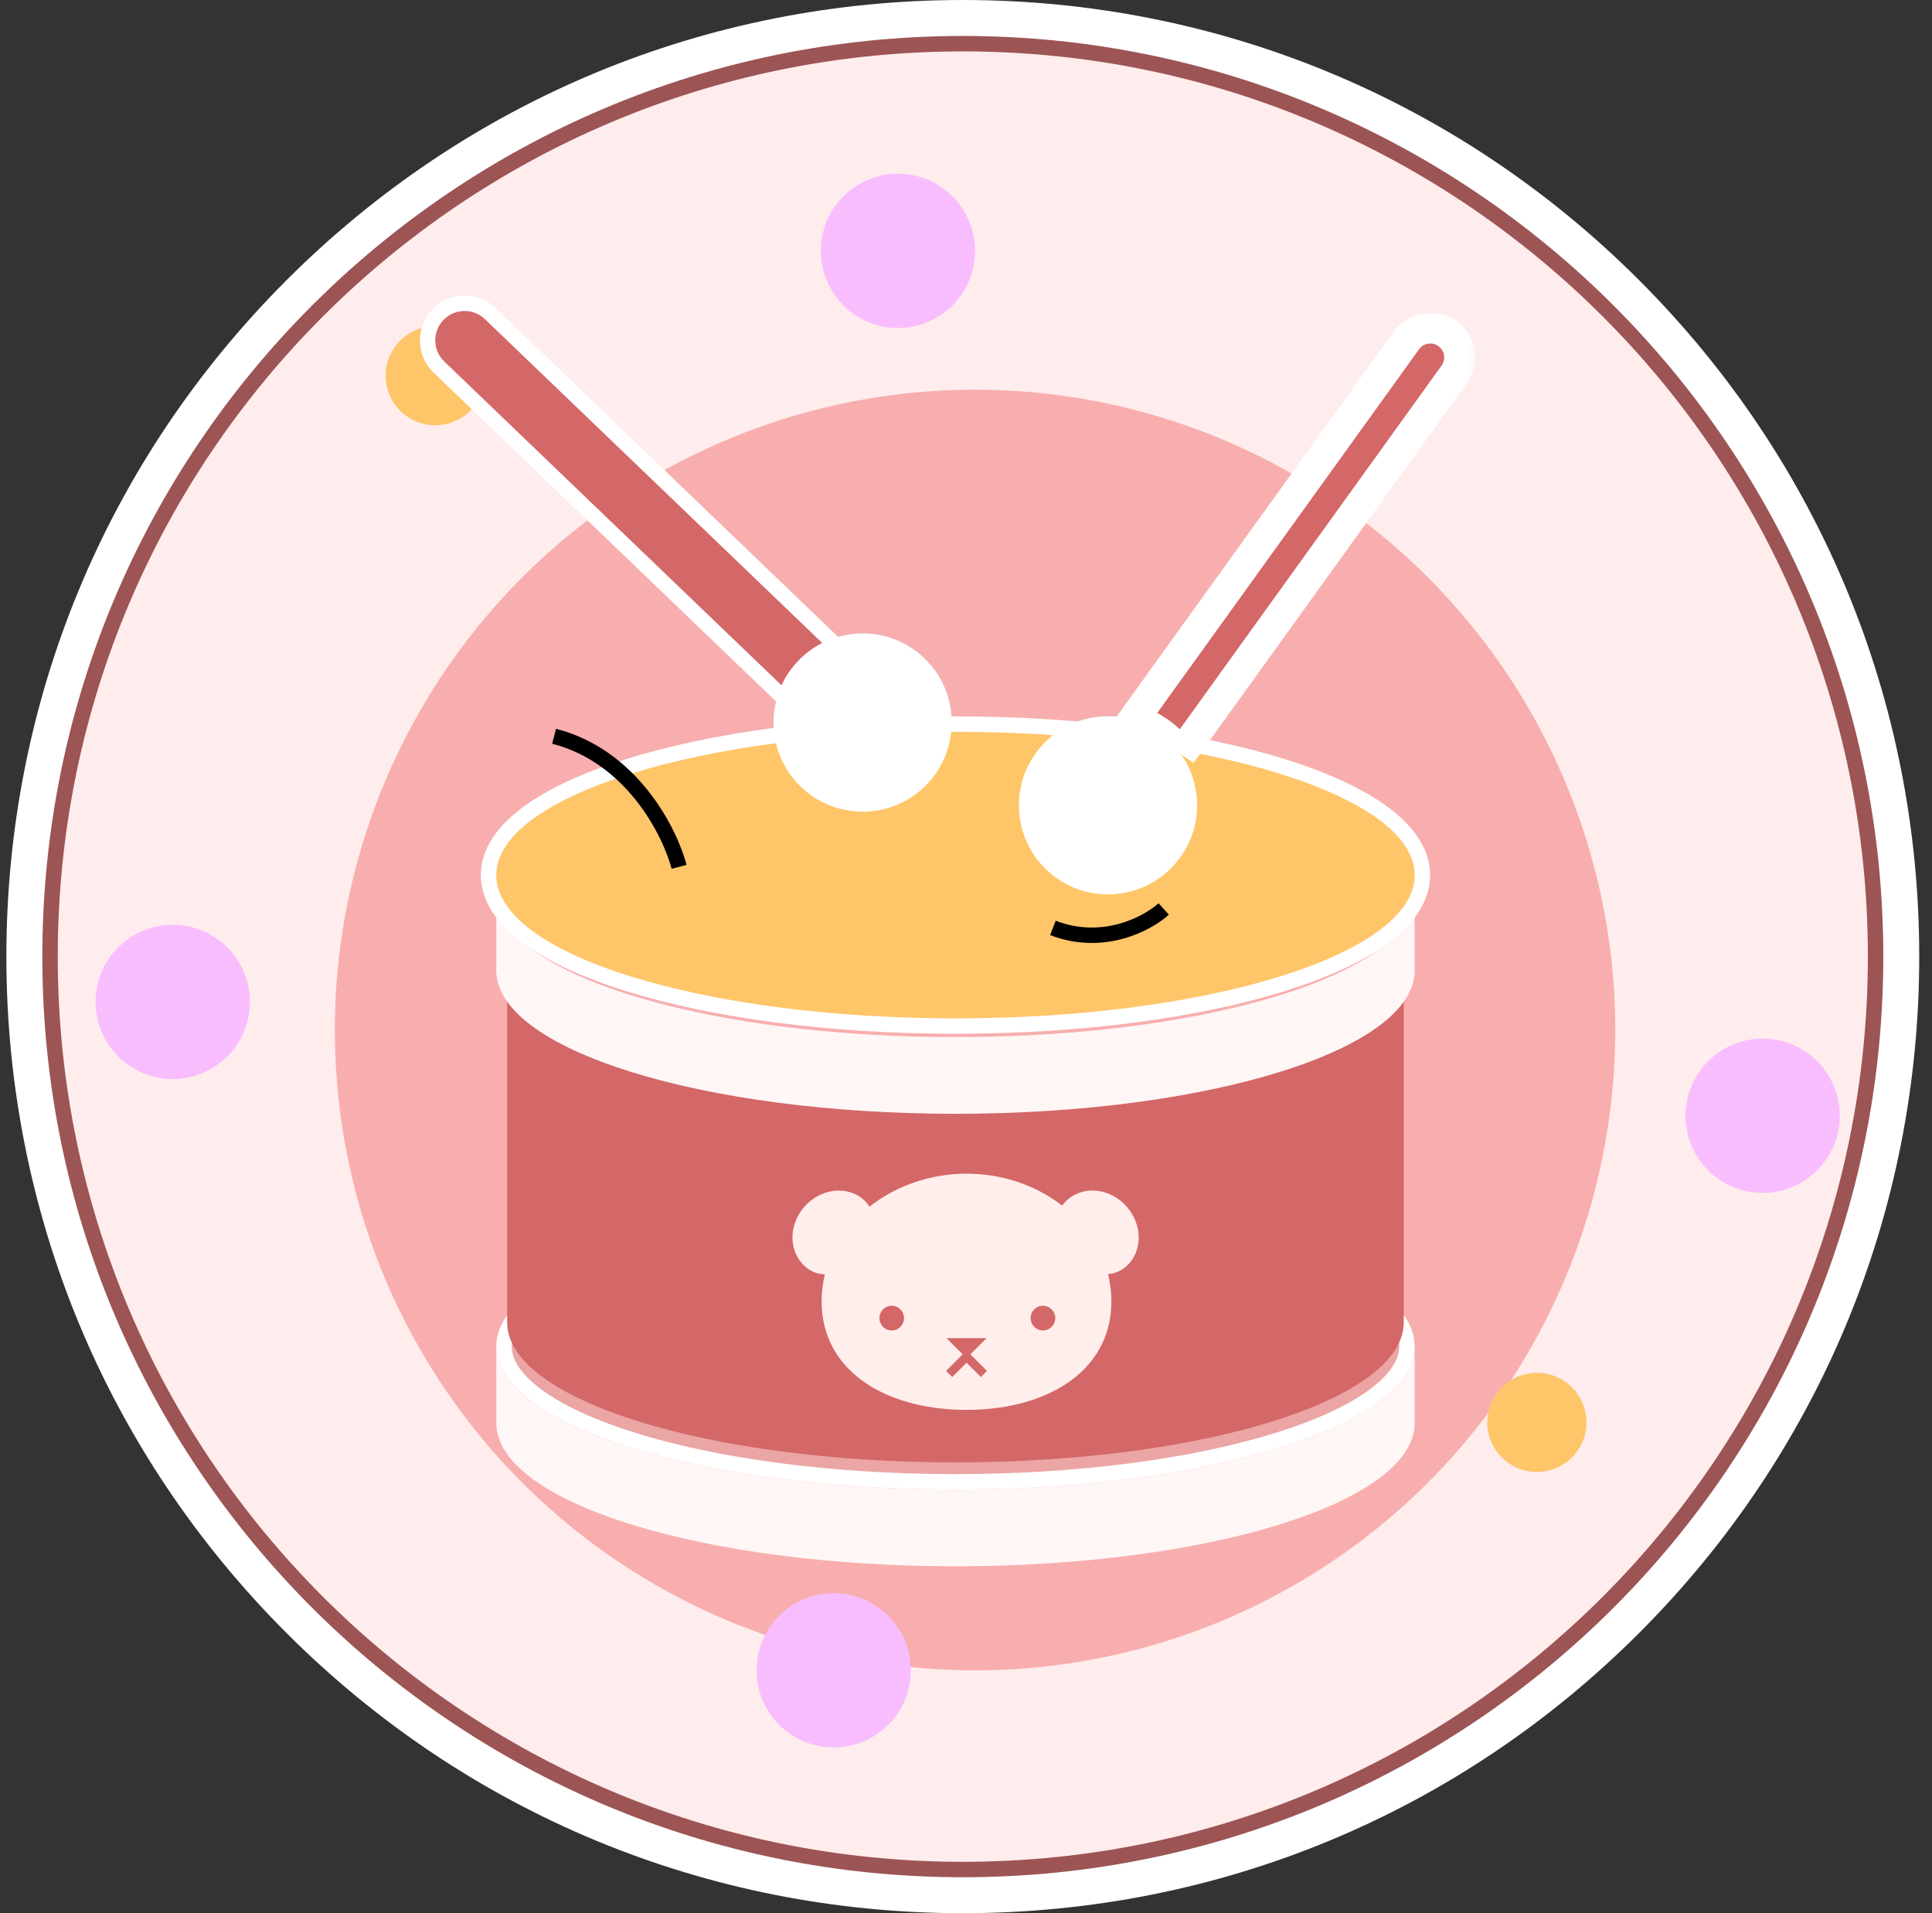 <svg xmlns="http://www.w3.org/2000/svg" fill="none" viewBox="0 0 101 100" height="100" width="101">
  <rect x="0" y="0" width="101" height="100" fill="#333333" stroke="none"/>
  <g clip-path="url(#clip0_1781_3309)">
    <path fill="white" d="M50.333 100C36.978 100 24.422 94.799 14.978 85.355C5.534 75.912 0.333 63.355 0.333 50C0.333 36.645 5.534 24.088 14.978 14.645C24.422 5.201 36.978 0 50.333 0C63.689 0 76.245 5.201 85.689 14.645C95.132 24.088 100.333 36.645 100.333 50C100.333 63.355 95.132 75.912 85.689 85.355C76.245 94.799 63.689 100 50.333 100Z"></path>
    <path stroke-width="0.806" stroke="#9C5455" fill="#FFECEC" d="M50.333 2.283C76.686 2.283 98.051 23.647 98.051 50C98.051 76.353 76.687 97.718 50.333 97.718C23.98 97.718 2.616 76.353 2.616 50C2.616 23.647 23.98 2.283 50.333 2.283Z"></path>
    <circle fill="#F8AEAE" r="33.468" cy="53.838" cx="50.973"></circle>
    <path fill="#F8BDFF" d="M46.942 17.142C49.168 17.142 50.973 15.337 50.973 13.11C50.973 10.884 49.168 9.079 46.942 9.079C44.716 9.079 42.911 10.884 42.911 13.11C42.911 15.337 44.716 17.142 46.942 17.142Z"></path>
    <path fill="#F8BDFF" d="M93.954 61.923C95.945 60.925 96.749 58.503 95.751 56.512C94.753 54.522 92.331 53.718 90.34 54.716C88.35 55.714 87.546 58.136 88.544 60.126C89.541 62.116 91.964 62.921 93.954 61.923Z"></path>
    <path fill="#F8BDFF" d="M12.952 53.302C13.468 51.136 12.13 48.962 9.964 48.446C7.798 47.93 5.624 49.267 5.108 51.433C4.592 53.599 5.929 55.773 8.095 56.289C10.261 56.806 12.435 55.468 12.952 53.302Z"></path>
    <path fill="#F8BDFF" d="M43.582 91.338C45.809 91.338 47.614 89.533 47.614 87.306C47.614 85.08 45.809 83.275 43.582 83.275C41.356 83.275 39.551 85.08 39.551 87.306C39.551 89.533 41.356 91.338 43.582 91.338Z"></path>
    <path fill="#FFC569" d="M23.736 22.034C25.06 21.491 25.693 19.977 25.15 18.653C24.607 17.328 23.093 16.696 21.769 17.239C20.445 17.782 19.812 19.296 20.355 20.62C20.898 21.944 22.412 22.577 23.736 22.034Z"></path>
    <path fill="#FFC569" d="M80.344 76.939C81.776 76.939 82.936 75.779 82.936 74.348C82.936 72.917 81.776 71.756 80.344 71.756C78.913 71.756 77.753 72.917 77.753 74.348C77.753 75.779 78.913 76.939 80.344 76.939Z"></path>
    <path fill="#FFF6F6" d="M25.945 74.38C25.945 78.515 36.693 81.868 49.949 81.868C63.205 81.868 73.956 78.515 73.956 74.38V70.368C73.956 74.504 63.21 77.857 49.949 77.857C36.688 77.857 25.945 74.506 25.945 70.368V74.38Z"></path>
    <path stroke-width="0.806" stroke="white" fill="#EBA5A5" d="M49.949 63.284C56.55 63.284 62.51 64.118 66.805 65.457C68.955 66.128 70.666 66.918 71.831 67.777C73.003 68.641 73.553 69.522 73.553 70.368C73.553 71.214 73.002 72.095 71.83 72.96C70.665 73.818 68.954 74.608 66.803 75.279C62.507 76.619 56.547 77.454 49.949 77.454C43.35 77.454 37.392 76.619 33.096 75.279C30.946 74.608 29.235 73.817 28.071 72.959C26.898 72.094 26.348 71.213 26.348 70.368C26.348 69.522 26.898 68.642 28.07 67.778C29.234 66.919 30.945 66.128 33.094 65.457C37.389 64.118 43.347 63.284 49.949 63.284Z"></path>
    <path fill="#D46767" d="M26.512 69.122C26.512 73.163 37.006 76.436 49.947 76.436C62.887 76.436 73.385 73.163 73.385 69.122V48.698C73.385 52.733 62.891 56.008 49.947 56.008C37.003 56.008 26.512 52.733 26.512 48.698V69.122Z"></path>
    <path fill="#FFEEEC" d="M54.517 69.541C54.167 69.541 53.878 69.25 53.878 68.896C53.878 68.541 54.165 68.249 54.517 68.249C54.87 68.249 55.168 68.538 55.168 68.896C55.168 69.254 54.877 69.541 54.517 69.541ZM51.278 71.977L50.527 71.228L49.779 71.977L49.458 71.657L50.326 70.787L49.477 69.943H51.576L50.73 70.787L51.595 71.657L51.276 71.977H51.278ZM46.615 69.541C46.259 69.541 45.974 69.25 45.974 68.896C45.974 68.541 46.259 68.249 46.615 68.249C46.972 68.249 47.259 68.538 47.259 68.896C47.259 69.254 46.972 69.541 46.615 69.541ZM58.914 63.083C58.08 62.119 56.69 61.942 55.818 62.697C55.705 62.796 55.607 62.902 55.531 63.017C54.195 61.982 52.448 61.346 50.527 61.346C48.605 61.346 46.8 62.005 45.456 63.072C45.37 62.941 45.272 62.815 45.141 62.698C44.266 61.943 42.882 62.121 42.041 63.085C41.202 64.054 41.224 65.454 42.102 66.209C42.415 66.482 42.766 66.601 43.123 66.604C43.013 67.058 42.951 67.529 42.951 68.013C42.951 71.692 46.346 73.693 50.527 73.693C54.707 73.693 58.101 71.692 58.101 68.013C58.101 67.526 58.039 67.051 57.923 66.594C58.253 66.569 58.572 66.455 58.859 66.209C59.731 65.452 59.754 64.054 58.914 63.085V63.083Z"></path>
    <path fill="#FFFDED" d="M60.571 41.037L76.023 19.578C76.517 18.89 76.361 17.931 75.674 17.437C74.986 16.942 74.027 17.098 73.533 17.786L58.081 39.245C57.587 39.932 57.743 40.891 58.43 41.386C59.118 41.88 60.077 41.724 60.571 41.037Z"></path>
    <path fill="#A1C7BF" d="M54.144 39.369C55.643 37.283 58.554 36.81 60.646 38.31C62.731 39.814 63.203 42.726 61.7 44.81C60.197 46.899 57.286 47.374 55.2 45.87C53.114 44.369 52.639 41.455 54.144 39.368"></path>
    <path fill="#FFFDED" d="M44.425 34.994L25.349 16.682C24.738 16.096 23.767 16.115 23.18 16.727C22.594 17.338 22.613 18.309 23.225 18.896L42.298 37.207C42.91 37.794 43.881 37.775 44.468 37.163C45.054 36.552 45.035 35.581 44.423 34.994"></path>
    <path fill="#A1C7BF" d="M48.322 34.405C46.466 32.621 43.517 32.681 41.735 34.54C39.952 36.392 40.016 39.341 41.866 41.126C43.725 42.907 46.674 42.85 48.456 40.989C50.236 39.134 50.177 36.185 48.322 34.405Z"></path>
    <path fill="#FFF6F6" d="M73.938 46.992C73.933 47.038 73.928 47.083 73.921 47.129C73.915 47.155 73.91 47.184 73.905 47.21C73.896 47.251 73.887 47.292 73.876 47.331C73.869 47.359 73.861 47.389 73.852 47.417C73.841 47.456 73.829 47.494 73.814 47.533C73.804 47.563 73.793 47.591 73.782 47.62C73.768 47.657 73.752 47.696 73.736 47.733C73.724 47.761 73.712 47.791 73.697 47.82C73.68 47.857 73.66 47.896 73.641 47.933C73.626 47.962 73.612 47.99 73.596 48.018C73.575 48.057 73.55 48.096 73.525 48.137C73.51 48.163 73.495 48.188 73.478 48.215C73.446 48.263 73.414 48.311 73.378 48.358C70.984 51.706 61.406 54.207 49.949 54.207C38.492 54.207 28.942 51.711 26.531 48.371C26.494 48.319 26.457 48.266 26.423 48.213C26.409 48.19 26.395 48.167 26.381 48.144C26.354 48.102 26.329 48.061 26.306 48.018C26.292 47.992 26.278 47.965 26.264 47.938C26.242 47.9 26.223 47.861 26.204 47.82C26.191 47.791 26.179 47.765 26.166 47.736C26.149 47.697 26.133 47.658 26.119 47.62C26.108 47.591 26.097 47.563 26.087 47.534C26.072 47.495 26.06 47.456 26.049 47.416C26.041 47.387 26.033 47.359 26.025 47.331C26.014 47.29 26.005 47.249 25.996 47.208C25.991 47.182 25.984 47.155 25.98 47.129C25.973 47.084 25.966 47.038 25.962 46.992C25.961 46.969 25.956 46.946 25.954 46.925C25.948 46.856 25.945 46.788 25.945 46.719V50.728C25.945 54.864 36.693 58.217 49.949 58.217C63.205 58.217 73.956 54.864 73.956 50.728V46.719C73.956 46.788 73.953 46.856 73.947 46.925C73.945 46.948 73.942 46.971 73.938 46.994V46.992Z"></path>
    <path stroke-width="0.806" stroke="white" fill="#FFC569" d="M49.949 37.848C56.608 37.848 62.653 38.691 67.045 40.062C69.239 40.747 71.044 41.57 72.309 42.503C73.566 43.431 74.36 44.521 74.36 45.743C74.36 46.965 73.566 48.054 72.309 48.981C71.044 49.914 69.239 50.736 67.045 51.42C62.653 52.79 56.608 53.631 49.949 53.631C43.292 53.631 37.248 52.791 32.856 51.422C30.662 50.739 28.857 49.916 27.592 48.983C26.335 48.056 25.542 46.966 25.541 45.743C25.541 44.52 26.334 43.429 27.591 42.502C28.856 41.568 30.66 40.745 32.854 40.06C37.246 38.69 43.289 37.848 49.949 37.848Z"></path>
    <path stroke-width="0.806" stroke="black" d="M35.501 45.308C35.017 43.469 33.032 39.528 28.966 38.483"></path>
    <mask fill="black" height="24" width="20" y="16.148" x="57.245" maskUnits="userSpaceOnUse" id="path-21-outside-1_1781_3309">
      <rect height="24" width="20" y="16.148" x="57.245" fill="white"></rect>
      <path d="M61.737 39.415C61.447 38.999 61.08 38.623 60.644 38.309C60.206 37.996 59.735 37.769 59.245 37.625L73.529 17.786C73.829 17.369 74.298 17.148 74.775 17.148C75.085 17.148 75.399 17.242 75.67 17.437C76.358 17.931 76.512 18.89 76.017 19.578L61.863 39.238L61.734 39.417"></path>
    </mask>
    <path fill="#D46767" d="M61.737 39.415C61.447 38.999 61.08 38.623 60.644 38.309C60.206 37.996 59.735 37.769 59.245 37.625L73.529 17.786C73.829 17.369 74.298 17.148 74.775 17.148C75.085 17.148 75.399 17.242 75.67 17.437C76.358 17.931 76.512 18.89 76.017 19.578L61.863 39.238L61.734 39.417"></path>
    <path mask="url(#path-21-outside-1_1781_3309)" fill="white" d="M60.644 38.309L61.115 37.655L61.114 37.654L60.644 38.309ZM59.245 37.625L58.591 37.154L57.926 38.078L59.018 38.399L59.245 37.625ZM73.529 17.786L74.184 18.257L74.184 18.257L73.529 17.786ZM75.67 17.437L76.141 16.782L76.141 16.782L75.67 17.437ZM76.017 19.578L76.672 20.049L76.672 20.048L76.017 19.578ZM61.863 39.238L62.517 39.71L62.517 39.709L61.863 39.238ZM61.737 39.415L62.398 38.954C62.056 38.462 61.625 38.022 61.115 37.655L60.644 38.309L60.173 38.964C60.535 39.224 60.837 39.535 61.076 39.877L61.737 39.415ZM60.644 38.309L61.114 37.654C60.602 37.287 60.048 37.02 59.473 36.851L59.245 37.625L59.018 38.399C59.421 38.517 59.81 38.704 60.174 38.965L60.644 38.309ZM59.245 37.625L59.9 38.096L74.184 18.257L73.529 17.786L72.875 17.315L58.591 37.154L59.245 37.625ZM73.529 17.786L74.184 18.257C74.325 18.06 74.546 17.954 74.775 17.954V17.148V16.341C74.05 16.341 73.332 16.679 72.874 17.315L73.529 17.786ZM74.775 17.148V17.954C74.922 17.954 75.07 17.998 75.199 18.092L75.67 17.437L76.141 16.782C75.728 16.485 75.248 16.341 74.775 16.341V17.148ZM75.67 17.437L75.199 18.092C75.523 18.325 75.598 18.779 75.362 19.107L76.017 19.578L76.672 20.048C77.425 19.001 77.192 17.538 76.141 16.782L75.67 17.437ZM76.017 19.578L75.363 19.106L61.209 38.767L61.863 39.238L62.517 39.709L76.672 20.049L76.017 19.578ZM61.863 39.238L61.209 38.766L61.08 38.944L61.734 39.417L62.387 39.889L62.517 39.71L61.863 39.238Z"></path>
    <path fill="white" d="M57.916 46.749C56.974 46.749 56.024 46.464 55.2 45.872C53.114 44.371 52.639 41.457 54.144 39.37C54.406 39.003 54.714 38.688 55.053 38.422C55.88 37.773 56.898 37.435 57.927 37.435C58.37 37.435 58.815 37.497 59.249 37.626C59.738 37.77 60.21 37.998 60.647 38.31C61.083 38.624 61.448 38.999 61.741 39.416C62.845 40.995 62.891 43.16 61.704 44.81C60.794 46.076 59.366 46.749 57.92 46.749"></path>
    <path stroke-width="0.806" stroke="white" fill="#D46767" d="M24.29 15.852C24.771 15.852 25.255 16.03 25.63 16.391L43.265 33.32L43.674 33.714L43.169 33.971C42.755 34.181 42.368 34.464 42.028 34.819H42.027C41.687 35.172 41.419 35.571 41.225 35.992L40.988 36.506L40.58 36.114L22.947 19.186C22.174 18.446 22.151 17.219 22.891 16.447L23.04 16.308C23.399 16.004 23.844 15.852 24.29 15.852Z"></path>
    <path fill="white" d="M45.096 42.423C43.935 42.423 42.771 41.992 41.867 41.126C41.199 40.482 40.765 39.687 40.565 38.847C40.326 37.844 40.423 36.777 40.859 35.825C41.072 35.363 41.362 34.928 41.736 34.542C42.108 34.154 42.532 33.844 42.986 33.614C43.647 33.277 44.373 33.108 45.1 33.108C46.261 33.108 47.421 33.539 48.325 34.409C49.404 35.444 49.876 36.874 49.73 38.255C49.626 39.249 49.204 40.217 48.46 40.991C47.545 41.946 46.323 42.425 45.1 42.425"></path>
    <path stroke-width="0.806" stroke="black" d="M60.835 47.511C60.004 48.266 57.682 49.521 55.044 48.501"></path>
  </g>
  <defs>
    <clipPath id="clip0_1781_3309">
      <rect transform="translate(0.333)" fill="white" height="100" width="100"></rect>
    </clipPath>
  </defs>
</svg>